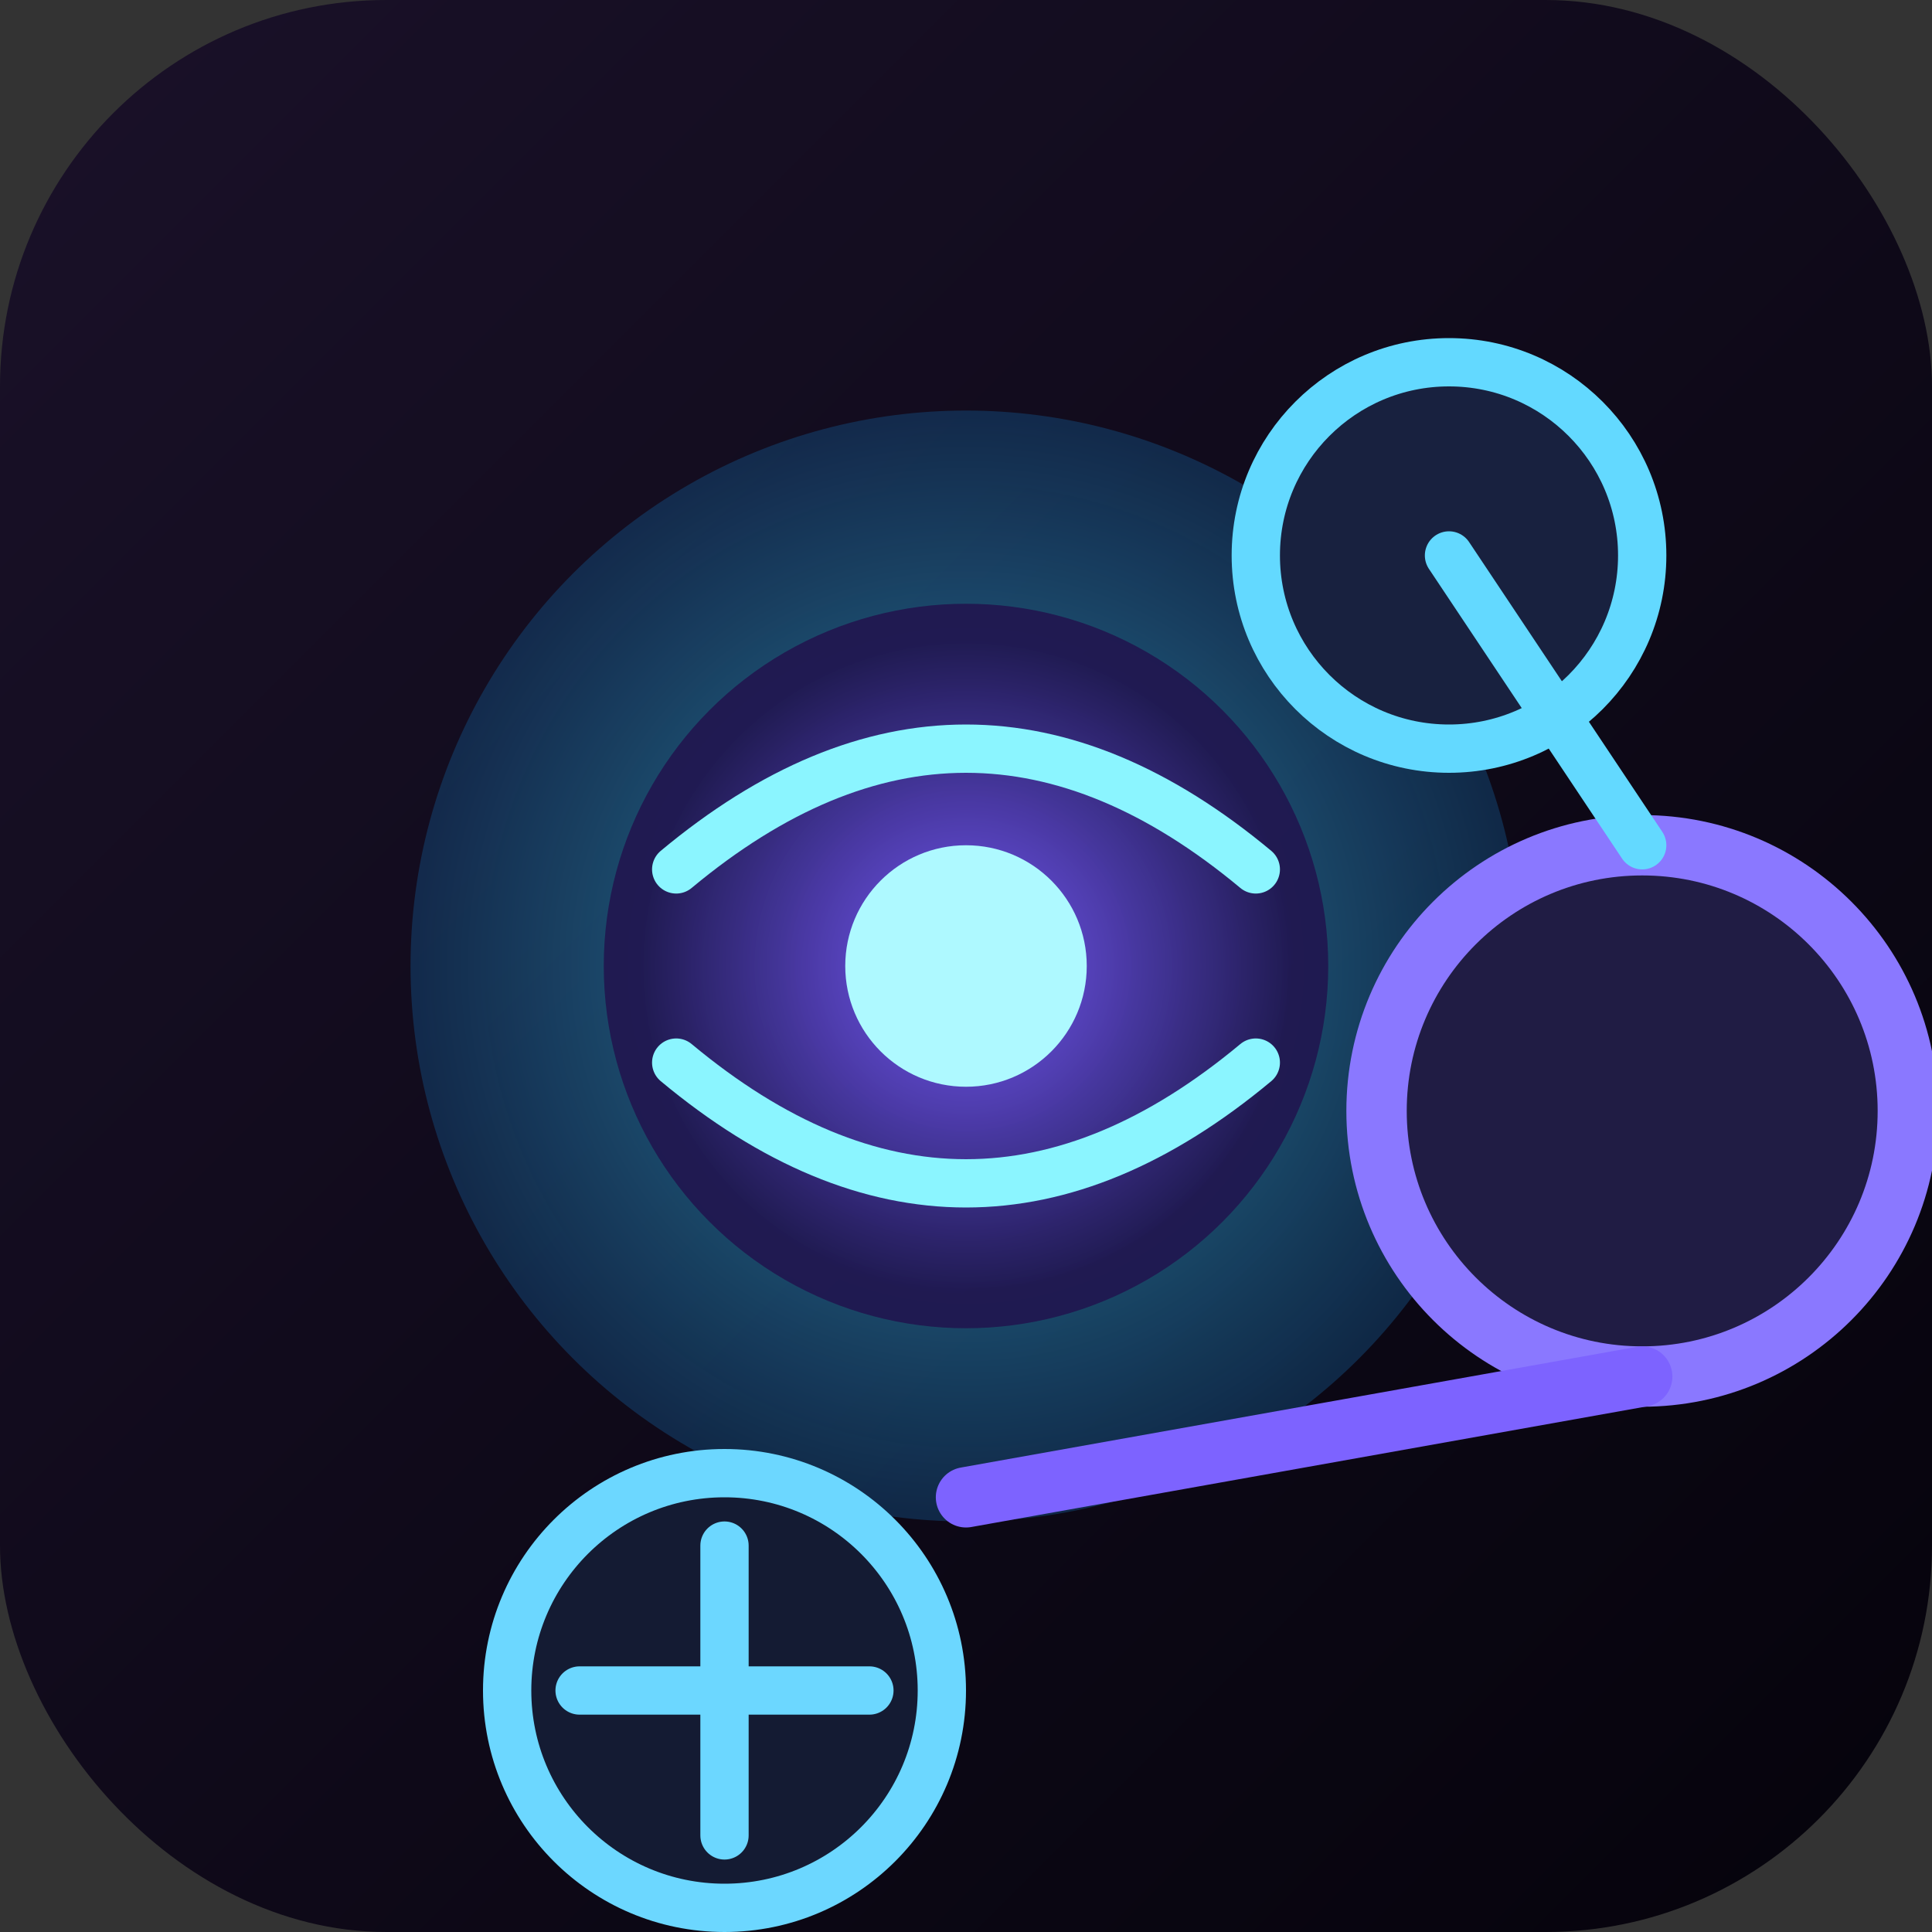<svg xmlns="http://www.w3.org/2000/svg" viewBox="0 0 160 160" role="img" aria-labelledby="title desc">
  <rect x="0" y="0" width="160" height="160" fill="#333333" stroke="none"/>
  <title id="title">AIKA uplink ikon</title>
  <desc id="desc">Pilóta és mesterséges intelligencia közti kommunikációs kapcsolat ikonja fénylő körökkel.</desc>
  <defs>
    <linearGradient id="bg" x1="0%" y1="0%" x2="100%" y2="100%">
      <stop offset="0%" stop-color="#1a1129" />
      <stop offset="100%" stop-color="#05030b" />
    </linearGradient>
    <radialGradient id="outer" cx="50%" cy="50%" r="50%">
      <stop offset="0%" stop-color="#3fd2ff" stop-opacity="0.8" />
      <stop offset="100%" stop-color="#134b7c" stop-opacity="0.6" />
    </radialGradient>
    <radialGradient id="inner" cx="50%" cy="50%" r="45%">
      <stop offset="0%" stop-color="#7b53ff" stop-opacity="0.9" />
      <stop offset="100%" stop-color="#20154f" stop-opacity="0.9" />
    </radialGradient>
  </defs>
  <rect width="160" height="160" rx="32" fill="url(#bg)" />
  <g transform="translate(20 20)">
    <circle cx="60" cy="60" r="46" fill="url(#outer)" opacity="0.8" />
    <circle cx="60" cy="60" r="30" fill="url(#inner)" />
    <path d="M36 52 Q60 32 84 52" fill="none" stroke="#8bf5ff" stroke-width="4" stroke-linecap="round" />
    <path d="M36 68 Q60 88 84 68" fill="none" stroke="#8bf5ff" stroke-width="4" stroke-linecap="round" />
    <circle cx="60" cy="60" r="10" fill="#aef9ff" />
    <circle cx="100" cy="26" r="16" fill="#18213f" stroke="#63d9ff" stroke-width="4" />
    <circle cx="116" cy="72" r="22" fill="#201c44" stroke="#8a78ff" stroke-width="5" />
    <path d="M100 26 L116 50" stroke="#63d9ff" stroke-width="4" stroke-linecap="round" />
    <path d="M60 104 L116 94" stroke="#7d63ff" stroke-width="5" stroke-linecap="round" />
    <circle cx="40" cy="120" r="18" fill="#141b33" stroke="#6cd7ff" stroke-width="4" />
    <path d="M40 108 L40 132" stroke="#6cd7ff" stroke-width="4" stroke-linecap="round" />
    <path d="M28 120 H52" stroke="#6cd7ff" stroke-width="4" stroke-linecap="round" />
  </g>
</svg>
